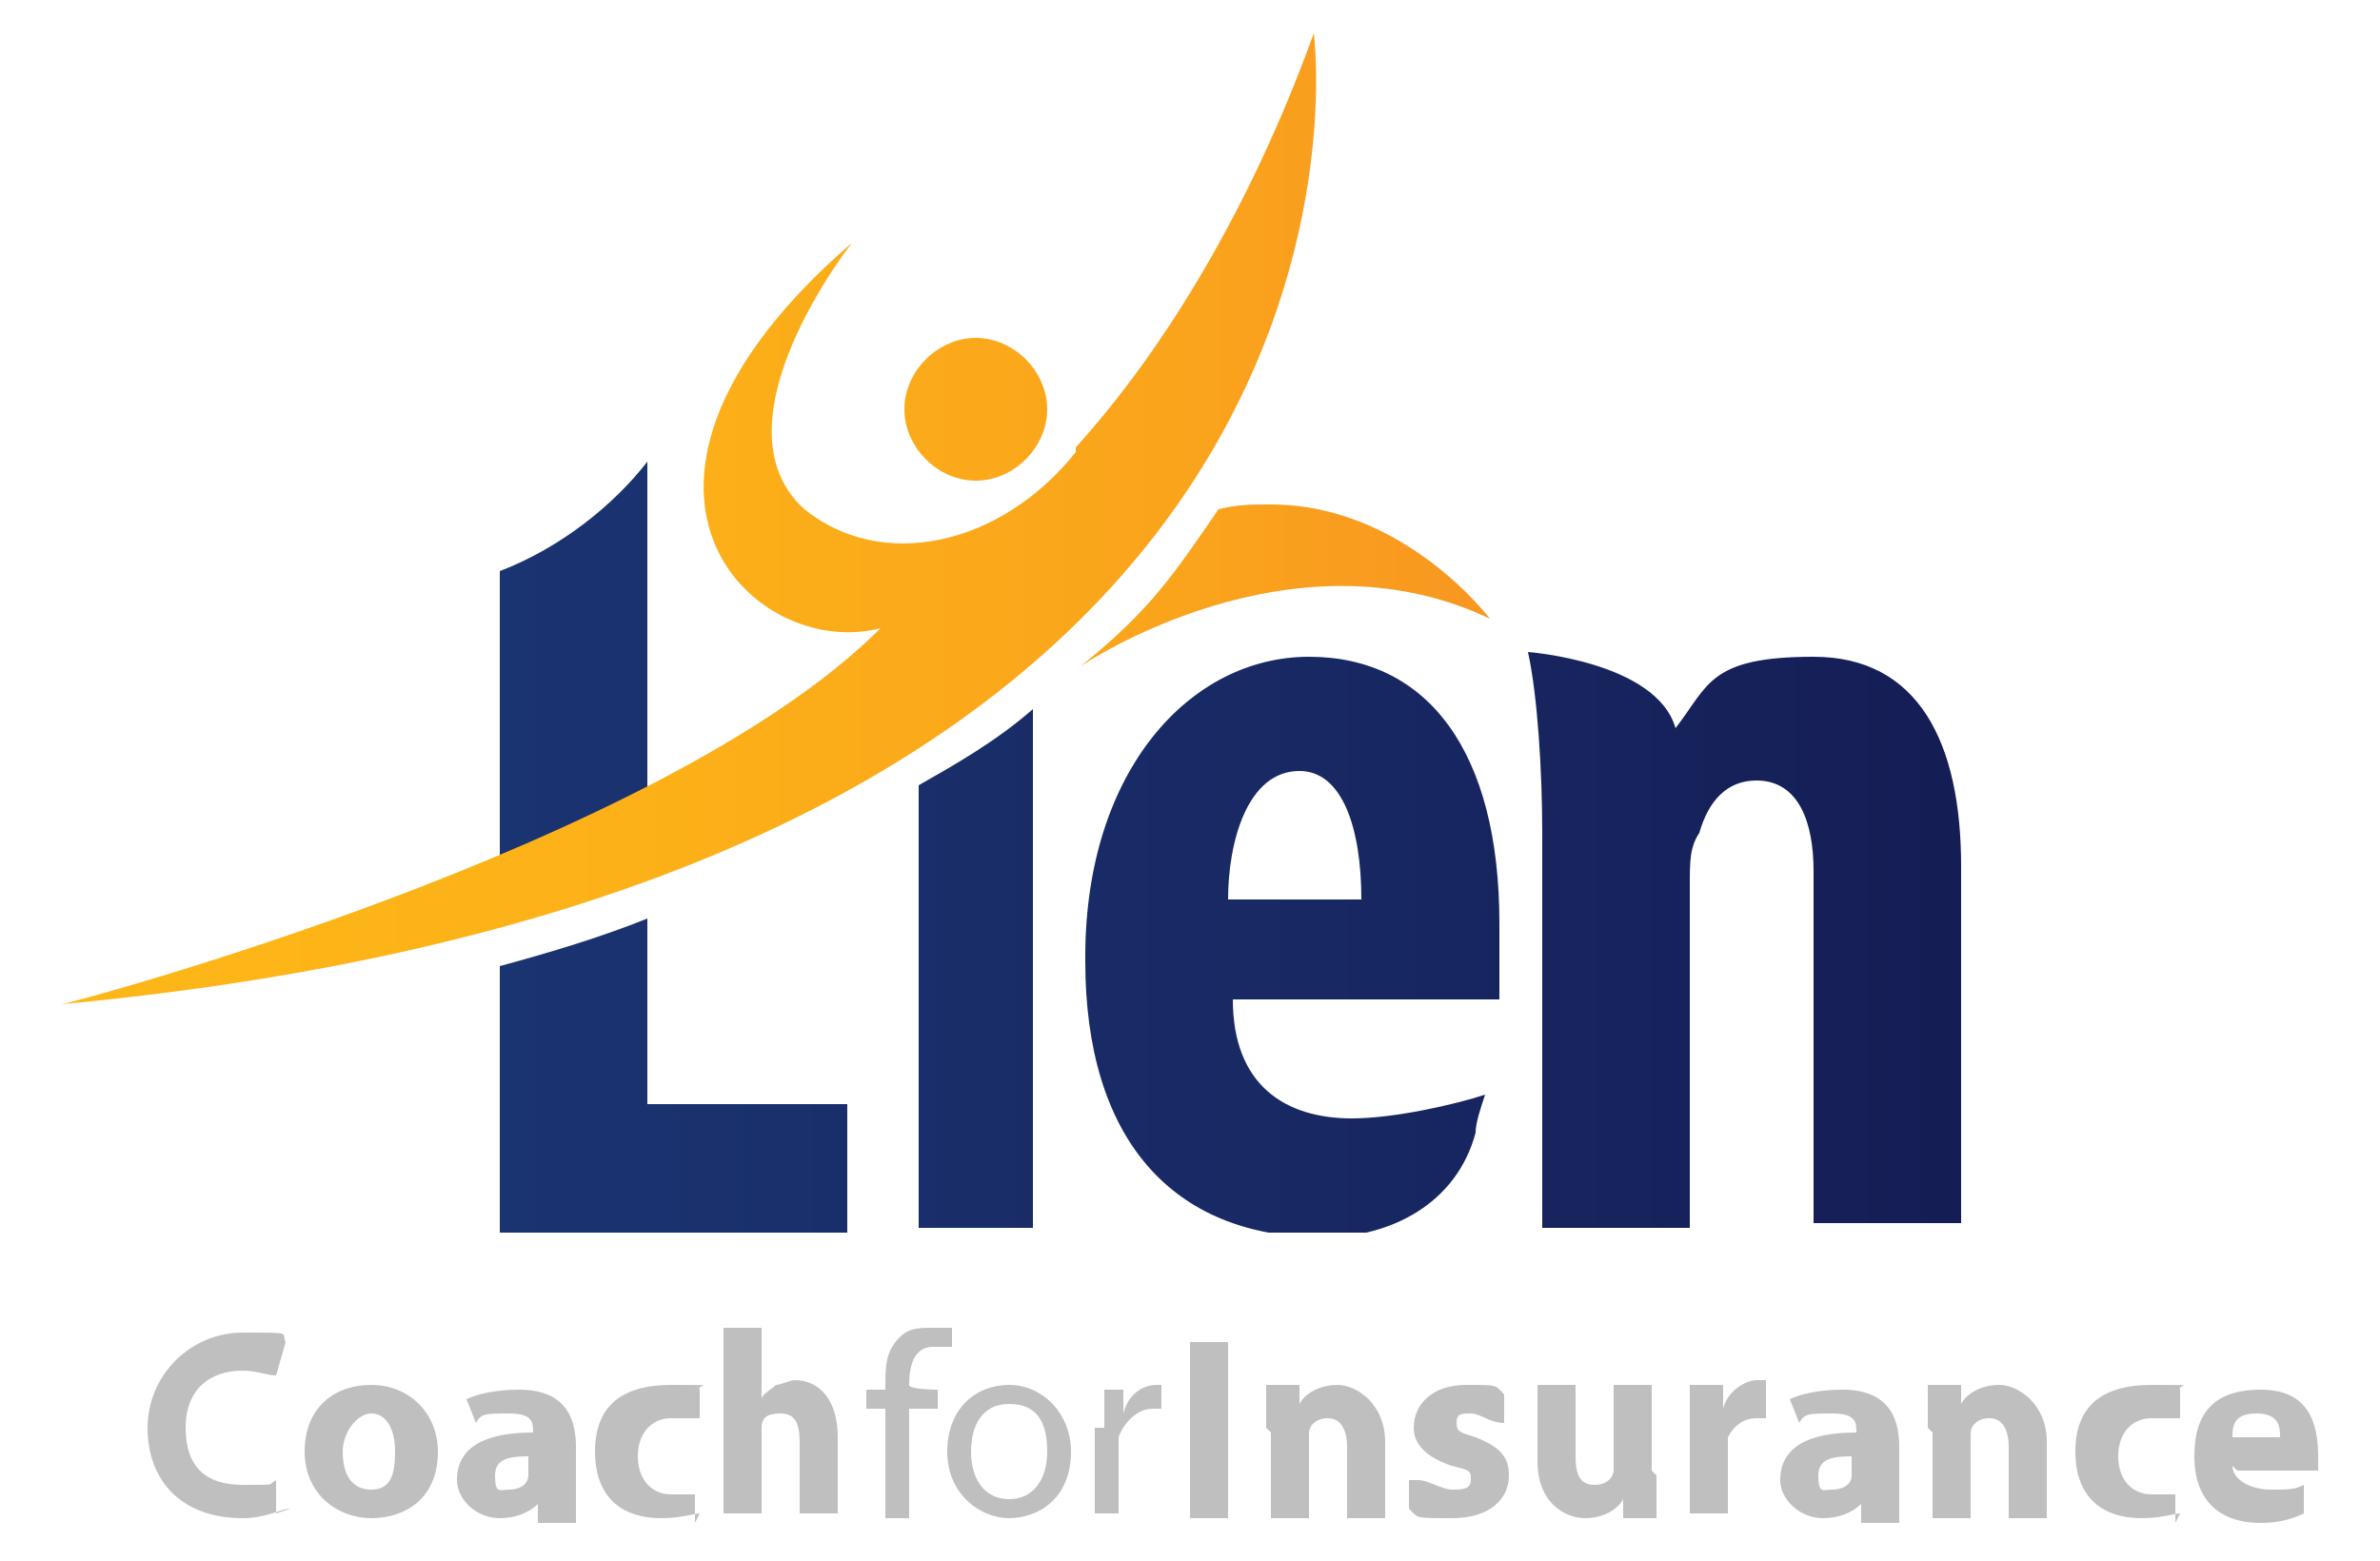 <?xml version="1.0" encoding="UTF-8"?>
<svg id="Layer_1" xmlns="http://www.w3.org/2000/svg" version="1.1" xmlns:xlink="http://www.w3.org/1999/xlink" viewBox="0 0 50 32.8">
  <!-- Generator: Adobe Illustrator 29.1.0, SVG Export Plug-In . SVG Version: 2.1.0 Build 142)  -->
  <defs>
    <style>
      .st0 {
        fill: url(#linear-gradient1);
      }

      .st1 {
        fill: none;
      }

      .st2 {
        fill: #c0bfbf;
      }

      .st3 {
        fill: url(#linear-gradient);
      }

      .st4 {
        clip-path: url(#clippath);
      }
    </style>
    <clipPath id="clippath">
      <path class="st1" d="M10.5,20.3v5.6h7.3v-2.7h-4.2v-3.9c-1,.4-2,.7-3.1,1M19.3,16.6v9.2h2.4v-10.9c-.8.7-1.7,1.2-2.4,1.6M27.3,16.2c.9,0,1.3,1.2,1.3,2.7h-2.8c0-1.2.4-2.7,1.5-2.7M22.8,20.2c0,3.7,1.8,5.8,5,5.8,1.4,0,2.8-.7,3.2-2.2,0-.2.1-.5.2-.8-.6.2-1.9.5-2.8.5-1.4,0-2.5-.7-2.5-2.5h5.6c0-.3,0-.8,0-1.6,0-3.6-1.5-5.6-4-5.6s-4.7,2.4-4.7,6.3M32.4,17.6v8.2h3.1v-7.2c0-.5,0-.8.2-1.1.2-.7.6-1.1,1.2-1.1.9,0,1.2.9,1.2,1.9v7.4h3.1v-7.5c0-2.6-.9-4.4-3.1-4.4s-2.2.6-2.9,1.5h0c-.4-1.4-3.1-1.6-3.1-1.6.2.9.3,2.5.3,3.8M10.5,12v7.1c1.1-.4,2.1-.9,3.1-1.4v-8c-.7.9-1.8,1.8-3.1,2.3"/>
    </clipPath>
    <linearGradient id="linear-gradient" x1="-8124.2" y1="1892.4" x2="-8124" y2="1892.4" gradientTransform="translate(2879200.1 670678.9) scale(354.4 -354.4)" gradientUnits="userSpaceOnUse">
      <stop offset="0" stop-color="#1c3977"/>
      <stop offset=".2" stop-color="#1a3370"/>
      <stop offset=".5" stop-color="#17255f"/>
      <stop offset=".9" stop-color="#120e42"/>
      <stop offset="1" stop-color="#11083a"/>
    </linearGradient>
    <linearGradient id="linear-gradient1" x1="1.3" y1="10.9" x2="31.4" y2="10.9" gradientUnits="userSpaceOnUse">
      <stop offset="0" stop-color="#fdb717"/>
      <stop offset="0" stop-color="#fdb717"/>
      <stop offset=".4" stop-color="#fcb118"/>
      <stop offset=".8" stop-color="#faa31c"/>
      <stop offset="1" stop-color="#f89621"/>
    </linearGradient>
  </defs>
  <g class="st4">
    <rect class="st3" x="10.5" y="9.6" width="30.7" height="16.3"/>
  </g>
  <path class="st0" d="M25.6,10.7c-.9,1.3-1.4,2.1-2.9,3.3,0,0,4.4-3,8.6-1,0,0-1.8-2.4-4.6-2.4-.4,0-.7,0-1.1.1M19,8.6c0,.8.7,1.5,1.5,1.5s1.5-.7,1.5-1.5-.7-1.5-1.5-1.5-1.5.7-1.5,1.5M22.6,9.5c-1.6,2-4.1,2.5-5.7,1.2-2-1.8,1-5.6,1-5.6-5.9,5.1-2.1,8.8.6,8.1C13.9,17.8,1.4,21.1,1.3,21.1,30,18.4,27.6.7,27.6.7c-1.3,3.6-3.1,6.6-5,8.7"/>
  <path class="st2" d="M47.9,30.2c0-.2,0-.5-.5-.5s-.5.3-.5.5h1ZM46.9,30.8c0,.3.4.5.8.5s.5,0,.7-.1v.6c-.2.1-.5.2-.9.2-.9,0-1.4-.5-1.4-1.4s.4-1.4,1.4-1.4,1.2.7,1.2,1.4,0,.3,0,.3h-1.7ZM45.8,31.8c-.1,0-.4.1-.8.1-.9,0-1.4-.5-1.4-1.4s.5-1.4,1.6-1.4.5,0,.6.1v.6c-.2,0-.4,0-.6,0-.4,0-.7.3-.7.8,0,.5.3.8.7.8s.4,0,.5,0v.6ZM40.5,30c0-.3,0-.6,0-.9h.7v.4h0c.1-.2.4-.4.8-.4s1,.4,1,1.2v1.6h-.8v-1.5c0-.3-.1-.6-.4-.6s-.4.2-.4.3c0,0,0,.1,0,.2v1.6h-.8v-1.8ZM39,30.6c-.4,0-.8,0-.8.4s.1.3.3.3.4-.1.4-.3c0,0,0,0,0-.1v-.3ZM39.1,31.9v-.3h0c-.2.2-.5.3-.8.3-.5,0-.9-.4-.9-.8,0-.7.6-1,1.6-1h0c0-.2,0-.4-.5-.4s-.6,0-.7.2l-.2-.5c.2-.1.6-.2,1.1-.2.9,0,1.2.5,1.2,1.2v.9c0,.3,0,.5,0,.7h-.8ZM35.5,30c0-.4,0-.7,0-.9h.7v.5h0c.1-.4.5-.6.7-.6s.1,0,.2,0v.8c0,0-.1,0-.2,0-.3,0-.5.2-.6.4,0,0,0,.1,0,.2v1.4h-.8v-1.8ZM34.8,31c0,.4,0,.6,0,.9h-.7v-.4h0c-.1.2-.4.4-.8.4s-1-.3-1-1.2v-1.6h.8v1.5c0,.4.1.6.4.6s.4-.2.4-.3c0,0,0-.1,0-.2v-1.6h.8v1.8ZM29.8,31.1c.2,0,.5.2.7.2s.4,0,.4-.2,0-.2-.4-.3c-.6-.2-.8-.5-.8-.8,0-.5.4-.9,1.1-.9s.6,0,.8.2v.6c-.3,0-.5-.2-.7-.2s-.3,0-.3.2.1.2.4.3c.5.2.7.4.7.8,0,.5-.4.9-1.2.9s-.7,0-.9-.2v-.6ZM26.6,30c0-.3,0-.6,0-.9h.7v.4h0c.1-.2.4-.4.8-.4s1,.4,1,1.2v1.6h-.8v-1.5c0-.3-.1-.6-.4-.6s-.4.2-.4.3c0,0,0,.1,0,.2v1.6h-.8v-1.8ZM25.8,31.9h-.8v-3.7h.8v3.7ZM23.2,30c0-.3,0-.6,0-.8h.4v.5h0c.1-.4.4-.6.7-.6s0,0,.1,0v.5s0,0-.2,0c-.3,0-.6.3-.7.6,0,0,0,.1,0,.2v1.4h-.5v-1.8ZM20.4,30.5c0,.6.3,1,.8,1s.8-.4.8-1-.2-1-.8-1-.8.5-.8,1M22.5,30.5c0,1-.7,1.4-1.3,1.4s-1.3-.5-1.3-1.4.6-1.4,1.3-1.4,1.3.6,1.3,1.4M18.6,31.9v-2.3h-.4v-.4h.4c0-.5,0-.8.3-1.1.2-.2.4-.2.7-.2s.3,0,.4,0v.4c-.1,0-.2,0-.4,0-.4,0-.5.4-.5.8h0c0,.1.6.1.6.1v.4h-.6v2.3h-.5ZM15.2,27.9h.8v1.5h0c0-.1.2-.2.3-.3.1,0,.3-.1.4-.1.5,0,.9.4.9,1.2v1.6h-.8v-1.5c0-.4-.1-.6-.4-.6s-.4.1-.4.3c0,0,0,.1,0,.2v1.6h-.8v-3.9ZM14.7,31.8c-.1,0-.4.1-.8.1-.9,0-1.4-.5-1.4-1.4s.5-1.4,1.6-1.4.5,0,.6.1v.6c-.2,0-.4,0-.6,0-.4,0-.7.3-.7.8,0,.5.3.8.7.8s.4,0,.5,0v.6ZM11.2,30.6c-.4,0-.8,0-.8.4s.1.3.3.3.4-.1.4-.3c0,0,0,0,0-.1v-.3ZM11.3,31.9v-.3h0c-.2.2-.5.3-.8.3-.5,0-.9-.4-.9-.8,0-.7.6-1,1.6-1h0c0-.2,0-.4-.5-.4s-.6,0-.7.2l-.2-.5c.2-.1.6-.2,1.1-.2.9,0,1.2.5,1.2,1.2v.9c0,.3,0,.5,0,.7h-.8ZM7.2,30.5c0,.5.2.8.6.8s.5-.3.5-.8-.2-.8-.5-.8-.6.4-.6.8M9.2,30.5c0,1-.7,1.4-1.4,1.4s-1.4-.5-1.4-1.4.6-1.4,1.4-1.4,1.4.6,1.4,1.4M6.1,31.7c-.2,0-.5.2-1,.2-1.3,0-2-.8-2-1.9s.9-2,2-2,.8,0,.9.2l-.2.7c-.2,0-.4-.1-.7-.1-.7,0-1.2.4-1.2,1.2s.4,1.2,1.2,1.2.5,0,.7-.1v.7Z"/>
</svg>